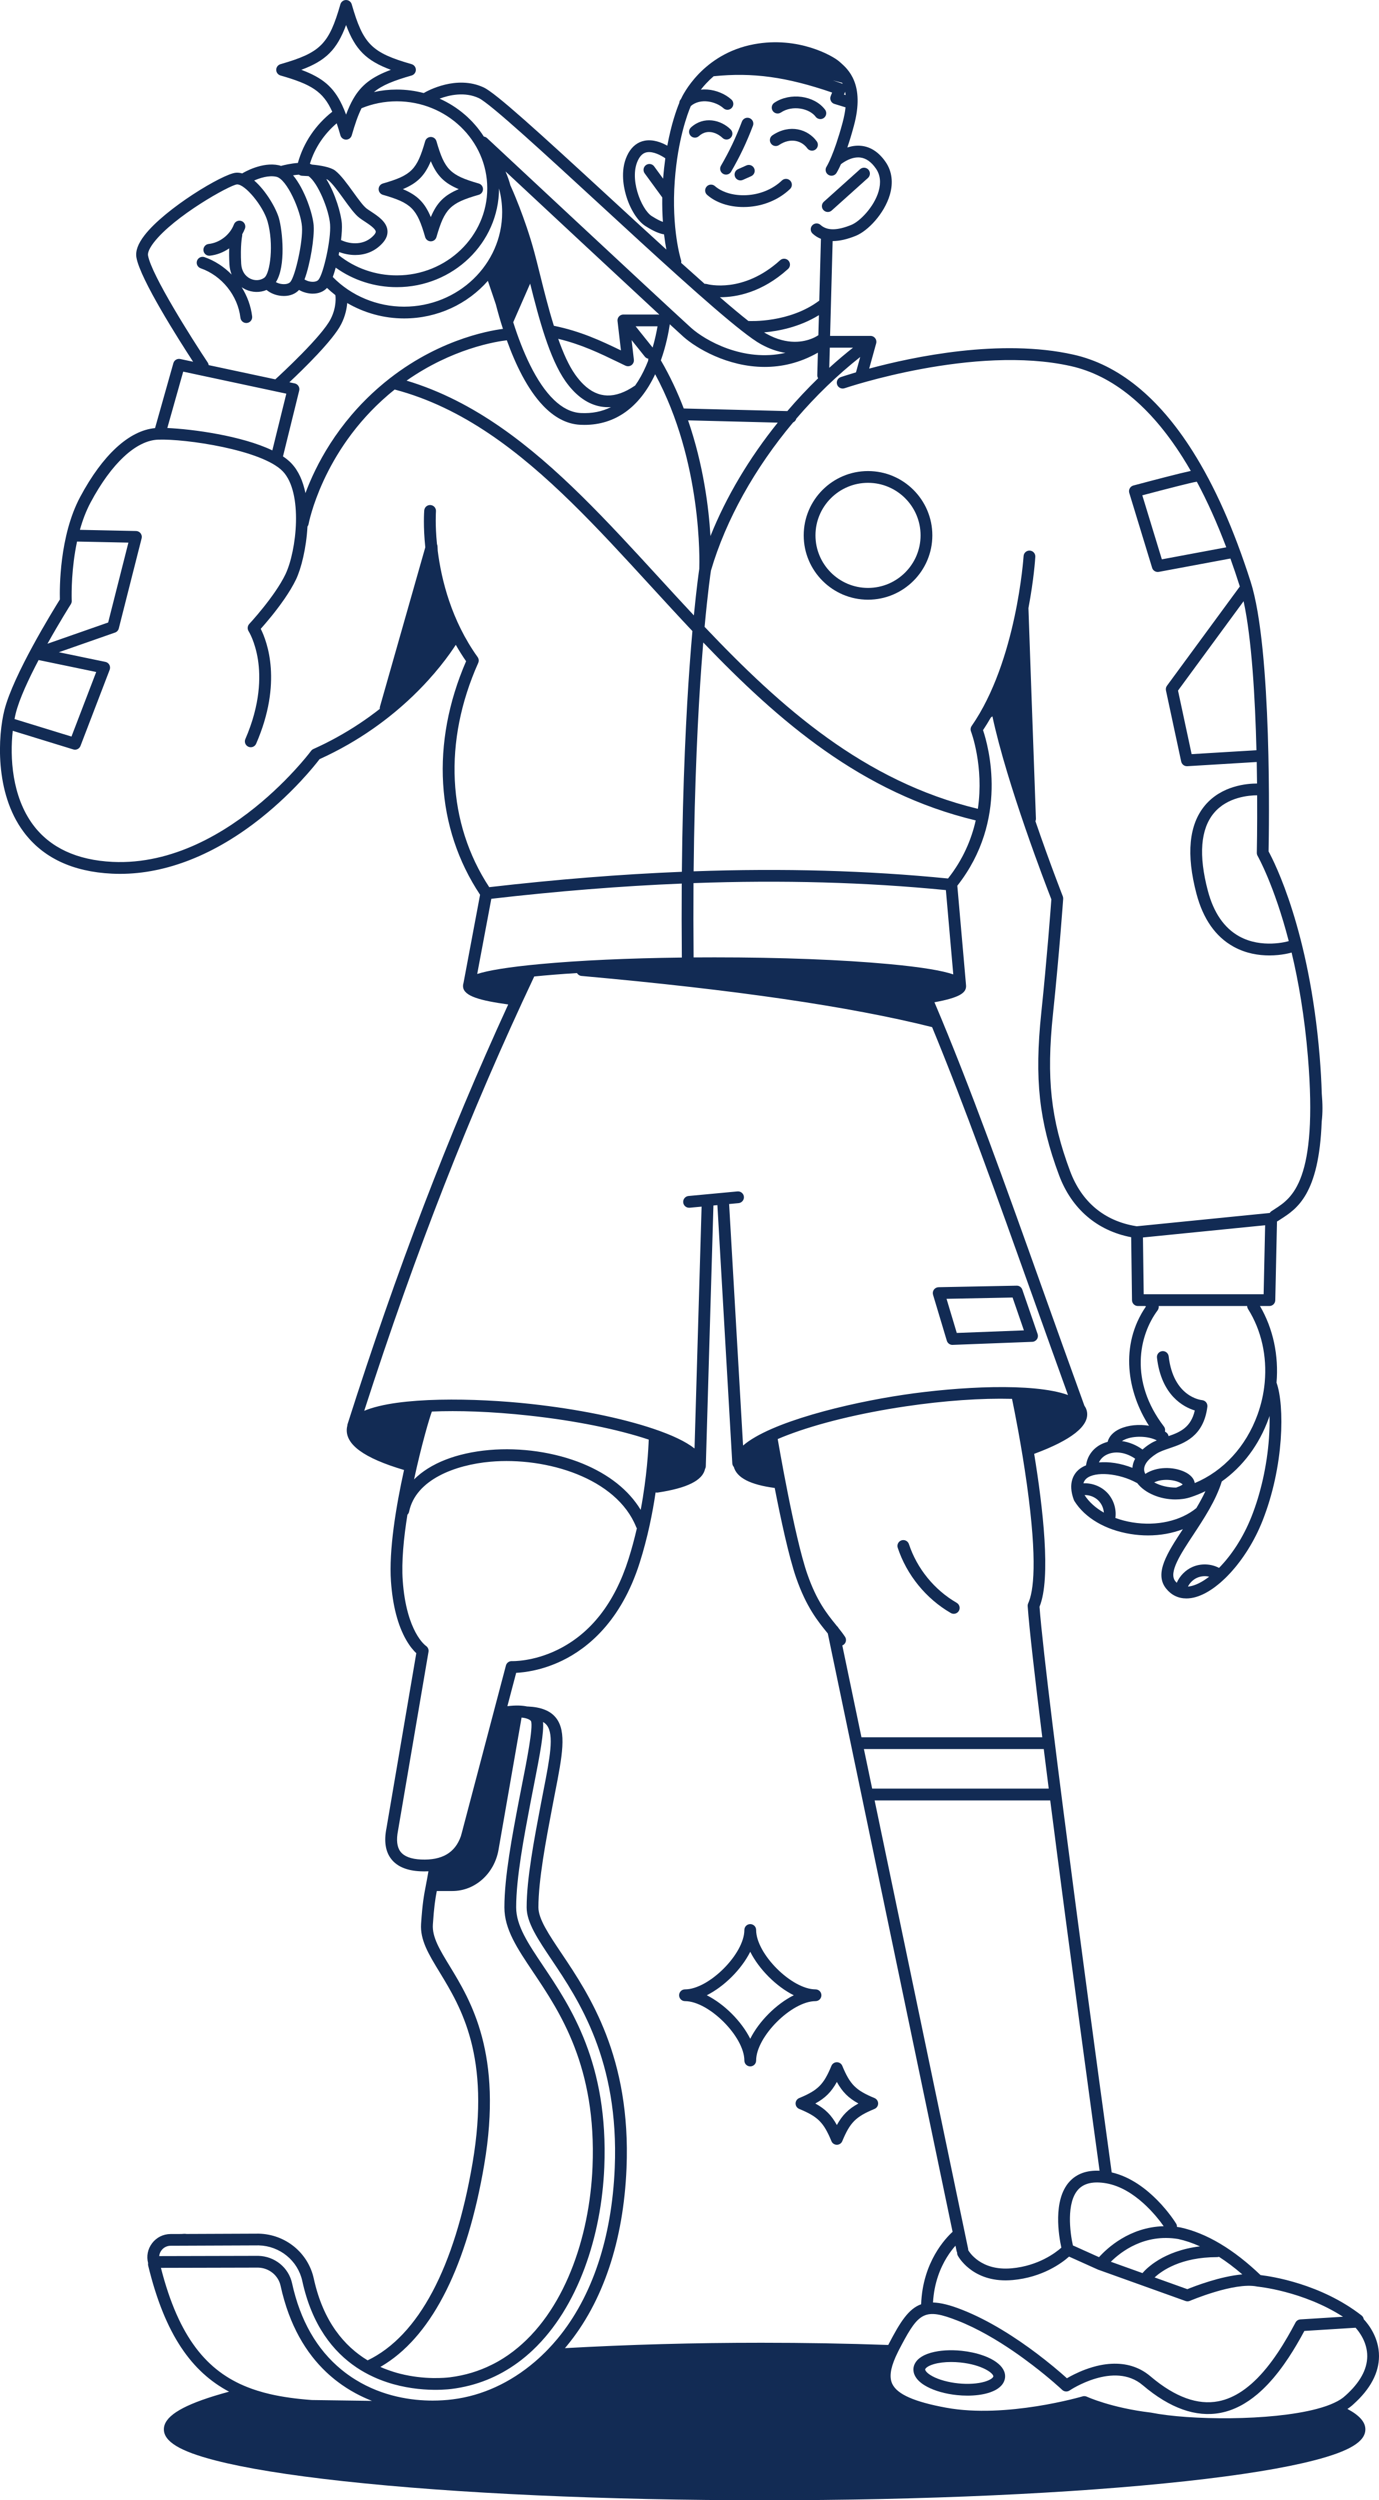 <?xml version="1.0" encoding="UTF-8"?>
<svg id="Ebene_2" data-name="Ebene 2" xmlns="http://www.w3.org/2000/svg" viewBox="0 0 702.93 1274.39">
  <defs>
    <style>
      .cls-1 {
        fill: #122b54;
      }
    </style>
  </defs>
  <g id="Ebene_1-2" data-name="Ebene 1">
    <g>
      <path class="cls-1" d="M349.16,1020c12.17,0,30.27,18.11,30.27,30.27,0,1.66,1.35,3,3,3s3-1.34,3-3c0-12.16,18.11-30.27,30.28-30.27,1.65,0,3-1.34,3-3s-1.35-3-3-3c-12.17,0-30.28-18.1-30.28-30.27,0-1.66-1.34-3-3-3s-3,1.34-3,3c0,12.17-18.1,30.27-30.27,30.27-1.65,0-3,1.35-3,3s1.35,3,3,3ZM382.43,994.83c4.46,8.91,13.26,17.72,22.18,22.17-8.92,4.46-17.72,13.26-22.18,22.18-4.45-8.92-13.26-17.72-22.17-22.18,8.91-4.45,17.72-13.26,22.17-22.17Z"/>
      <path class="cls-1" d="M407.4,1069.4c-1.13.46-1.86,1.55-1.86,2.77s.73,2.31,1.86,2.77c9.54,3.95,12.46,6.87,16.41,16.42.46,1.12,1.56,1.85,2.77,1.85s2.31-.73,2.77-1.85c3.96-9.55,6.87-12.47,16.42-16.42,1.12-.46,1.85-1.56,1.85-2.77s-.73-2.31-1.85-2.77c-9.55-3.96-12.46-6.87-16.42-16.42-.46-1.12-1.55-1.85-2.77-1.85s-2.31.73-2.77,1.85c-3.95,9.55-6.87,12.46-16.41,16.42ZM426.58,1061.18c2.78,5.08,5.91,8.21,10.99,10.99-5.08,2.78-8.21,5.91-10.99,10.99-2.78-5.08-5.91-8.21-10.99-10.99,5.08-2.78,8.21-5.91,10.99-10.99Z"/>
      <path class="cls-1" d="M686.85,1227.84c1.15-.75,2.18-1.55,3.06-2.39,8.63-7.74,13.01-15.99,13.02-24.51.02-9.51-5.49-16.37-7.78-18.81-.11-.74-.49-1.44-1.13-1.94-20.79-16.17-45.96-19.91-51.47-20.56-13.8-13.2-27.51-21.36-40.77-24.27-.05-.01-.1-.02-.15-.03-.56-.09-1.12-.18-1.68-.25.03-.58-.11-1.17-.44-1.7-.55-.91-13.5-21.64-32.83-26.08-3.16-22.98-33.34-242.99-36.8-288.32,5.98-14.52,1.67-51.09-2.72-77.94,18.93-7,28-14.15,26.95-21.25-.18-1.19-.63-2.28-1.34-3.28h0c-7.38-20.31-14.49-40.22-21.36-59.48-18.86-52.88-36.77-103.08-55.08-146.17,12.86-2.33,15.92-4.81,16.11-7.92.01-.11.01-.22.01-.33,0-.06,0-.13-.01-.19v-.07l-.05-.57v-.07s-4.41-50.25-4.41-50.25c26.42-33.56,15.84-71.23,13.11-79.3,1.4-2.09,2.73-4.25,3.99-6.45l.79-.6c7.4,34.7,27.43,86.58,30.05,93.29-.32,4.36-2.17,29.38-5.15,57.96-3.52,33.63-1.15,55.25,9.06,82.63,6.39,17.15,19.43,28.34,36.78,31.63l.42,32.11c.02,1.64,1.36,2.96,3,2.96h3.77l.33.23c-13.62,19.87-9.38,43.89,1.56,60.8-4.99-.84-10.54-.36-14.79,1.55-3.38,1.52-5.57,3.85-6.31,6.67-.7.18-1.38.4-2.05.67-4.96,1.99-8.26,6.17-8.94,11.28-1.48.6-2.74,1.35-3.75,2.22-2.32,2.01-5.72,6.69-2.46,15.43.07.19.16.37.27.55,5.39,8.62,15.83,14.75,28.65,16.81,2.98.48,5.94.72,8.86.72,6.29,0,12.36-1.09,17.79-3.18-7.96,12.09-14.7,22.51-8.58,30.22,2.66,3.35,6.21,5.08,10.36,5.08.78,0,1.57-.06,2.38-.18,12.6-1.86,28.25-18.76,36.4-39.3,11.14-28.09,11.3-58.96,7.18-70.51,1.17-13.79-1.7-27.53-8.44-39.06h4.8c1.63,0,2.96-1.31,3-2.94l.88-40.15c.18-.07.35-.17.52-.28.48-.32.99-.65,1.51-.98,8.05-5.18,19.39-12.49,20.75-49.54,0-.02,0-.05,0-.07.55-4.54.5-9.07.04-14.29-.01-.09-.01-.17-.01-.26-.16-5.75-.51-12.05-1.08-18.97-5.29-63.93-22.97-98.65-26.03-104.24.22-10.43,1.82-103.22-9.15-137.52-8.61-26.89-18.3-48.67-29.63-66.59-17.37-27.45-37.78-43.97-60.68-49.1-37.08-8.32-81.6,1.05-104.12,7.13l3.5-12.63.07-.25c.04-.14.07-.27.08-.4,0-.02,0-.04,0-.06.01-.11.02-.23.02-.34h0c0-.14,0-.27-.03-.4-.01-.14-.04-.27-.08-.4,0-.04-.02-.08-.03-.12,0,0-.01-.03-.02-.04-.05-.15-.11-.3-.18-.44-.1-.18-.21-.35-.34-.5-.05-.07-.11-.13-.17-.19-.11-.12-.24-.23-.38-.33-.06-.04-.12-.08-.18-.12-.06-.04-.12-.07-.18-.1-.05-.04-.1-.06-.16-.08-.06-.03-.12-.06-.18-.08-.05-.03-.11-.04-.17-.06-.03,0-.06-.02-.09-.03-.01,0-.02-.01-.03,0-.26-.08-.52-.11-.77-.11h-20.61l1.31-48.34h0s.05,0,.07,0c3.48,0,7.43-.91,11.84-2.72,6.07-2.5,14.38-11.17,17.23-20.81,1.85-6.28,1.1-12.1-2.17-16.83-3.38-4.88-7.51-7.63-12.27-8.17-2.61-.3-5.07.13-7.21.85,1.03-3.03,2.16-6.68,3.33-11.04,5.76-21.33-2.97-28.91-7.17-32.55l-.38-.33c-3.14-2.74-20.69-12.92-43.26-8.74-26.4,4.89-36.51,26.16-37.22,27.72-.03.05-.07.15-.12.26-.02.02-.03.03-.05.05-.51.54-.77,1.23-.81,1.92-1.43,3.47-4.07,10.83-6.09,21.78-2.94-1.65-7.26-3.36-11.58-2.54-3.44.65-6.28,2.82-8.24,6.28-4.28,7.57-2.64,16.64-1.28,21.37,2.02,7.05,5.89,13.24,9.85,15.79,4.38,2.82,7.44,3.98,9.58,4.3.36,3.01.79,5.61,1.2,7.76,0,0,0,0,0,0-9.87-8.98-20.19-18.48-30.1-27.61-35.12-32.35-56.89-52.19-63.05-55.05-13.8-6.41-28.51,1.67-30.55,2.87-4.38-1.16-9-1.78-13.76-1.78-3.97,0-7.87.44-11.62,1.28,4.25-3.55,10.14-5.84,19.21-8.45,1.28-.37,2.17-1.55,2.17-2.88s-.89-2.52-2.17-2.89c-20.39-5.86-24.67-10.14-30.53-30.53-.37-1.29-1.55-2.17-2.89-2.17s-2.51.88-2.88,2.17c-5.86,20.39-10.14,24.67-30.53,30.53-1.29.37-2.18,1.55-2.18,2.89s.89,2.51,2.18,2.88c15.54,4.47,21.72,8.02,26.38,18.48-8.36,6.57-14.64,15.61-17.52,26.1h0c-3.59.26-7,1.07-8.63,1.51-.37-.14-.75-.26-1.13-.34-8.42-1.8-17.5,3.48-18.64,4.17-.86-.26-1.71-.39-2.56-.39-.21,0-.43,0-.64.03-6.63.55-36.05,18.25-46.58,31.89-3.35,4.33-4.69,8.04-4.12,11.34,1.92,11.03,21.79,42.23,28.89,53.12l-6.55-1.4c-1.55-.33-3.08.6-3.51,2.12l-9.34,33.1c-13.21,1.24-26.72,13.65-38.19,35.13-10.61,19.9-10.47,46.75-10.33,52.23-3.53,5.65-23.82,38.57-28.29,56.45-3.16,12.63-5.18,41.83,9.79,61.97,9.79,13.19,24.96,20.36,45.07,21.33,1.36.06,2.72.1,4.08.1,23.73,0,48.53-9.83,72.01-28.58,16.7-13.34,27.36-26.79,29.72-29.89,41.04-18.59,62.69-47.84,69.44-58.27,1.59,2.8,3.33,5.6,5.25,8.36-18.08,41.74-15.5,84.96,7.13,119.03l-8.45,45c-.15.43-.22.86-.23,1.29-.01.1-.01.19-.01.28,0,.12.01.23.02.34h0c.4,4.8,8.75,7.02,23.01,9.01-30.58,66.62-56.78,135.12-81.87,213.86-.1.3-.14.61-.14.91-.11.4-.19.8-.24,1.22-.9,8.24,8.63,15.22,29.15,21.29-4.11,18.58-7.78,41.03-6.67,56.74.87,12.34,3.47,22.38,7.74,29.85,1.96,3.44,3.88,5.58,5.18,6.79l-15.22,89.28c-1.32,6.61-.49,11.88,2.47,15.66,2.99,3.83,7.98,5.92,14.84,6.23.68.03,1.34.05,1.99.05.72,0,1.42-.02,2.11-.06-.48,2.89-.91,5.07-1.29,7.06-1.01,5.22-1.74,8.98-2.46,19.7-.55,8.29,3.83,15.47,9.37,24.57,11.02,18.12,26.13,42.93,16.87,97.33-9.08,53.32-27.55,88.11-53.41,100.59-.02.01-.05.02-.07.04-11.79-7.14-22.66-19.71-27.45-41.67-2.87-13.15-14.37-22.58-28.06-22.92l-36.78.16c-.74-.12-1.63-.11-2.63.01h-.04l-5.51.02c-3.74.02-7.18,1.74-9.43,4.73-2.2,2.92-2.92,6.58-2,10.1h0c-.08.41-.07.83.03,1.25,8.58,35.47,22.43,54.31,41.24,64.28-2.68.72-5.21,1.45-7.57,2.18-17.51,5.43-25.67,10.84-25.67,17.01s8.04,11.15,26.08,15.81c15.41,3.99,37.42,7.56,65.41,10.62,57.37,6.27,133.63,9.73,214.73,9.73s157.36-3.46,214.74-9.73c27.99-3.06,50-6.63,65.41-10.62,18.03-4.66,26.08-9.54,26.08-15.81,0-3.68-2.96-7.09-9.15-10.39ZM169.15,1211.62c1.05.9,2.11,1.74,3.19,2.55,5.65,4.24,11.55,7.34,17.27,9.58l-30.67-.44c-7.65-.56-14.76-1.49-21.36-3.03h-.01c-2.15-.5-4.24-1.06-6.28-1.71t-.02,0c-1.79-.56-3.54-1.18-5.25-1.86-20.41-8.11-34.88-25.1-43.99-60.76l49.53-.13c5.59.14,10.31,3.96,11.47,9.28,4.45,20.38,13.12,34.36,23.22,43.93.96.9,1.92,1.77,2.9,2.59ZM261.54,1198.56c-1.56,1.2-3.18,2.33-4.84,3.38-1.99,1.27-4.05,2.43-6.18,3.47-6.41,3.18-13.45,5.35-21.11,6.31-2.45.3-13,1.32-25.3-1.77-2.27-.57-4.59-1.29-6.95-2.18h-.02c-1.08-.4-2.17-.84-3.26-1.33.9-.51,1.79-1.05,2.67-1.63h.01c24.28-15.63,41.58-50.44,50.25-101.36,9.64-56.61-6.79-83.59-17.66-101.45-4.99-8.19-8.93-14.66-8.5-21.05.6-9.05,1.19-12.81,2-17.08h7.96c11.5,0,21.38-8.83,23.5-20.98l11.76-67.44c3.02.31,4.42,1.23,4.8,1.81.01,0,.02.02.02.04,1.2,3.03-2.36,21.01-4.48,31.75-.58,2.9-1.14,5.73-1.64,8.39-3.5,18.36-7.46,39.17-7.46,54.76,0,11.16,6.5,20.84,14.72,33.09,13.63,20.33,32.31,48.16,30.21,99.17-1.49,36.34-14.6,74.37-40.5,94.1ZM214.58,947.81c-5.03-.23-8.52-1.55-10.39-3.94-1.83-2.34-2.27-5.96-1.29-10.87l15.53-91.07c.2-1.17-.34-2.37-1.33-3.03-.1-.06-9.96-6.95-11.82-33.33-.67-9.51.48-21.51,2.4-33.52.42-.41.73-.94.86-1.55,3.38-16.36,23.6-23.87,41.39-25.44,28.58-2.53,64.35,8.29,74.36,33.3.09.22.2.42.35.61h0c-1.18,5.15-2.6,10.45-4.28,15.76-7.08,22.32-19.21,37.85-36.06,46.14-12.58,6.19-23.27,5.83-23.37,5.82-1.42-.07-2.68.87-3.04,2.23l-21.96,83.27c-.01.06-.02.11-.04.16-.02.12-.05.24-.08.35-.31,1.14-.6,2.19-.87,3.16,0,.04-.02.07-.03.1-2.97,8.46-9.66,12.34-20.33,11.85ZM250.45,458.12c33.81-3.9,66.08-6.48,97.06-7.76-.08,11.87-.07,24.44.05,37.71-27.22.33-52.37,1.48-72.13,3.32-16.93,1.58-26.64,3.29-32.18,5.05l7.2-38.32ZM155.7,251.36c-1.22-6-3.5-11.39-7.24-15.28-1.17-1.22-2.59-2.37-4.21-3.45l8.27-33.55c.19-.79.06-1.62-.37-2.31-.43-.69-1.12-1.17-1.92-1.34l-2.73-.58c6.98-6.55,22.29-21.43,26.44-29.66,2.07-4.1,2.82-7.88,3.05-10.74,8.67,5.07,18.7,7.86,29.01,7.86,17.1,0,32.42-7.45,42.69-19.16h0s4.02,11.88,4.02,11.88l.03.08c.99,3.85,2.19,8.1,3.63,12.53-7.59.96-35.63,5.97-62.78,29.4-21.8,18.82-32.71,40.37-37.9,54.32ZM159.91,115.08c-.42-5.95-4.55-18.53-10.52-25.71.96-.15,1.98-.28,2.99-.35.47.35,1.05.57,1.68.58,1.03.03,2.12.1,3.21.18,4.81,3.38,10.47,17.31,10.99,24.62.55,7.71-3.45,25.31-5.91,28.18-.75.88-1.99,1.06-2.9,1.06h-.03c-1.88,0-3.5-.72-4.2-1.2,2.95-7.95,5.1-21.38,4.67-27.37ZM174.26,113.97c-.34-4.71-3.23-15.22-7.94-22.68.39.14.7.29.9.44,2.22,1.73,5.28,5.96,7.97,9.69,3.05,4.22,5.68,7.86,8.07,9.66.81.61,1.71,1.2,2.66,1.83,2.16,1.43,5.42,3.58,5.61,5.1.07.6-.49,1.36-.97,1.89-4.77,5.25-11.82,4.68-16.4,2.6-.1-.05-.21-.07-.32-.11.4-3.34.56-6.33.42-8.41ZM171.13,136.42c8.96,6.45,19.84,9.95,31.1,9.95,28.73,0,52.09-22.55,52.14-50.3,1.06,3.92,1.6,8,1.6,12.16,0,26.51-22.42,48.08-49.98,48.08-13.76,0-26.94-5.5-36.36-15.12.53-1.44,1.03-3.05,1.5-4.76ZM389.49,169.42c7.13-.62,17.97-2.63,27.94-8.79l-.28,10.23c-.58.39-1.57.98-2.93,1.56h-.01c-4.44,1.89-12.77,3.66-23.48-2.26-.18-.1-.37-.2-.56-.32h-.01c-.22-.13-.43-.27-.67-.42ZM436.32,189.79c-4.47,1.32-7.23,2.25-7.75,2.43-1.57.53-2.4,2.24-1.86,3.81.53,1.56,2.24,2.4,3.81,1.86.65-.22,66.11-22.33,115.36-11.28,21.29,4.78,40.44,20.41,56.92,46.46,1.42,2.25,2.82,4.57,4.2,6.96-5.52,1.18-18.37,4.53-29.27,7.44-.79.21-1.45.73-1.85,1.44-.4.71-.48,1.55-.25,2.33l11.65,38.18c.39,1.28,1.57,2.12,2.87,2.12.18,0,.36-.02.55-.05l36.48-6.8c1.57,4.37,3.1,8.9,4.6,13.59.07.22.14.44.21.66l-37.14,50.59c-.51.69-.7,1.56-.52,2.4l7.77,36.24c.3,1.39,1.52,2.37,2.93,2.37.06,0,.12,0,.18,0l35.39-2.14c.07,3.79.12,7.46.16,10.97-5.02-.01-18.01,1.02-26.51,11.12-8.22,9.77-9.69,24.95-4.35,45.12,3.37,12.77,9.7,21.81,18.81,26.88,6.35,3.54,12.97,4.51,18.33,4.51,6.34,0,10.93-1.36,11.28-1.47.02,0,.04,0,.06-.02,3.48,14.59,6.59,32.35,8.32,53.2,5.24,63.29-8.13,71.9-16.98,77.6-.55.35-1.08.69-1.59,1.03-.37.25-.67.56-.89.92l-67.8,6.78c-.18-.03-.39-.07-.65-.11-15.96-2.67-27.49-12.36-33.33-28.03-9.85-26.4-12.13-47.31-8.73-79.91,3.29-31.42,5.2-58.57,5.22-58.84.03-.44-.04-.89-.2-1.3-.13-.33-6.73-17.18-13.95-38.28.18-.4.27-.85.25-1.32-1.3-36.18-3.77-104.98-3.81-107.08h0c0-.08,0-.13-.01-.2h0c2.76-14.55,3.46-25.18,3.51-26.15.11-1.65-1.15-3.08-2.81-3.18-1.65-.1-3.07,1.16-3.17,2.81-.04.53-3.56,53.58-26.47,86.58-.57.82-.7,1.87-.34,2.79.11.27,6.68,17.75,3.5,39.44-58.13-13.99-100.49-51.83-139.29-92.75,1.63-17.78,3.03-27.35,3.23-28.63v-.02c7.6-25.95,22.51-52.45,41.9-75.56.79-.36,1.39-1.06,1.62-1.91,9.87-11.53,20.85-22.17,32.58-31.44l-2.17,7.85ZM625.07,278.97l-32.83,6.13-9.96-32.63c12.46-3.3,25.49-6.63,27.37-6.87h.03c.13,0,.26-.02.39-.05,5.36,9.98,10.34,21.06,15,33.42ZM640.64,434.65c-.01.56.13,1.1.4,1.58.13.23,8.5,14.96,15.89,43.47-.12,0-.24.04-.36.08-.13.04-13.39,3.92-24.99-2.57-7.6-4.25-12.95-12.04-15.88-23.15-4.8-18.14-3.75-31.49,3.11-39.68,6.87-8.2,18-9,22-9.01.1,16.98-.16,28.94-.17,29.28ZM640.46,382.4l-33.04,1.99-6.94-32.4,33.43-45.54c4.18,19.33,5.9,49.65,6.55,75.95ZM362.15,273.23c-.87-14.38-3.55-36.14-11.41-58.97l45.71,1.16c-14.49,18.01-26.33,37.84-34.3,57.81ZM422.7,187.49l.28-10.28h11.84c-4.14,3.27-8.18,6.7-12.12,10.28ZM416.91,179.75l-.31,11.43c-.02.6.14,1.16.43,1.63-5.48,5.32-10.73,10.92-15.7,16.73l-52.79-1.33c-3.14-8.21-6.98-16.48-11.67-24.53,2.6-7.31,3.92-14.12,4.55-18.39,3.48,3.21,5.94,5.46,7.03,6.43,6.35,5.64,22.35,15.31,41.34,15.31,8.63,0,17.89-2,27.12-7.28ZM270.24,144.56c4.38,17.54,9.84,38.25,18.08,49.86,1.15,1.62,2.34,3.1,3.58,4.42,5.38,5.79,11.51,8.71,18.08,8.71.48,0,.97-.02,1.46-.05-4.57,2.3-9.69,3.31-15.32,3.03-5.01-.24-9.58-2.72-13.7-6.68-9.13-8.73-16.08-24.67-20.81-39.6l8.63-19.69ZM323.74,196.53c-.08.04-.16.09-.24.14-10,6.79-18.58,6.56-26.09-.74-1.44-1.41-2.84-3.06-4.2-4.98-3.27-4.6-6.14-11.07-8.67-18.25,11.86,2.85,21.04,7.29,30.72,11.97.6.29,1.2.58,1.8.87.59.28,1.18.57,1.77.85.41.2.86.29,1.3.29.61,0,1.22-.18,1.74-.55.89-.64,1.36-1.71,1.24-2.79l-1.16-9.99,6.73,8.42c.47.6,1.13.96,1.83,1.08-.09.32-.13.66-.11,1-.36.93-.75,1.87-1.16,2.81-1.64,3.72-3.47,7.02-5.5,9.87ZM332.67,177.15l-8.67-10.83h11.17c-.51,2.94-1.29,6.72-2.5,10.83ZM335.99,160.3s0,.04-.01.1c-.22-.05-.45-.08-.69-.08h-17.53c-.12,0-.23,0-.35.02-.33.04-.64.13-.93.27-.11.05-.21.11-.31.17-.02,0-.03.02-.05.03-.1.07-.2.14-.29.22-.11.08-.21.18-.3.29-.2.21-.35.45-.47.7-.05.1-.09.21-.13.31-.08.22-.13.44-.15.66-.01.11-.02.21-.02.32,0,.12.01.23.02.35l.02.16,1.72,14.79c-10.43-5.03-20.47-9.73-34.15-12.55-.01,0-.03,0-.04,0-2.77-8.85-5.09-18.2-7.07-26.16-1.03-4.15-2-8.06-2.92-11.46-4.74-17.56-11.71-32.97-12-33.61-.04-.09-.09-.18-.15-.27h0s0-.02,0-.02c-.66-2.44-1.5-4.83-2.51-7.16h0c20.32,18.95,58.31,54.37,78.31,72.89v.04ZM239.1,177.95c10.12-3.36,17.45-4.3,19.25-4.5,4.39,12.23,10.46,24.93,18.51,33.35,5.4,5.65,11.69,9.37,18.97,9.72.7.04,1.39.05,2.07.05,15.69,0,28.1-8.88,36.06-25.82,24.05,44.51,22.61,95.84,22.49,99.19v.02c-.18,1.2-1.34,9.13-2.76,23.72-6.04-6.45-12-12.96-17.94-19.44-26.25-28.64-51.58-56.28-80.16-76.2-15.02-10.47-30.94-18.8-48.35-24.03,11.54-8.09,22.82-13.05,31.86-16.06ZM357.51,339.82c.32-4.41.64-8.53.96-12.35,38.49,40.16,80.84,76.82,138.89,90.7-2.17,9.65-6.44,19.88-14.12,29.61-41.01-4.07-83.95-5.3-129.67-3.66.46-46.25,2.28-81.24,3.94-104.3ZM482.15,453.69l3.77,42.97c-5.41-1.84-15.2-3.63-32.86-5.27-23.74-2.21-55.28-3.42-88.81-3.42-3.59,0-7.15,0-10.69.04-.12-13.33-.12-25.96-.05-37.88,45.36-1.64,87.97-.44,128.64,3.56ZM272.32,497.72h.01c6.35-.64,13.61-1.24,21.77-1.75.47.81,1.32,1.39,2.32,1.48,78.22,7.02,136.65,15.55,178.63,26.06.03,0,.05,0,.08.02,16.75,40.56,33.28,86.9,50.63,135.51,6.02,16.9,12.23,34.28,18.64,52.01-17.8-6.41-56.15-4.23-83.75-.13-28.75,4.27-68.06,13.92-81.88,25.89l-7.11-123.11,4.83-.45c1.65-.16,2.86-1.62,2.71-3.27-.16-1.65-1.62-2.85-3.27-2.71l-24.97,2.34c-1.65.16-2.86,1.62-2.7,3.27.14,1.56,1.45,2.72,2.98,2.72.09,0,.19,0,.28,0l6.11-.57-3.6,123.27c-4.38-3.46-11.36-6.81-20.92-10.03-16.49-5.55-38.68-10.05-62.5-12.66-28.27-3.1-67.56-3.83-84.95,3.5,26.3-81.49,53.94-152.08,86.66-221.38ZM640.64,1165.45c.11.03.21.04.32.05.26.03,23.22,2.22,43.62,15.36l-21.75,1.36c-1.04.07-1.97.67-2.46,1.59-5.15,9.73-12.18,21.63-21.13,30.03h-.01c-.93.87-1.88,1.71-2.85,2.49-1.06.86-2.14,1.67-3.24,2.42-3.76,2.54-7.81,4.38-12.14,5.21-10.47,2.01-21.95-2.14-34.12-12.36-.17-.13-.34-.28-.51-.42-1.5-1.28-3.1-2.36-4.8-3.26-5.9-3.12-12.94-3.92-20.75-2.35h-.03c-1.29.26-2.56.58-3.89.97-1.31.39-2.56.81-3.74,1.25-4.05,1.52-7.33,3.27-9.31,4.43-1.47-1.33-3.83-3.4-6.88-5.93-1.26-1.04-2.64-2.16-4.13-3.33-1.38-1.09-2.85-2.24-4.41-3.41-10.22-7.7-23.93-16.73-38.13-22.29-6-2.35-10.75-3.56-14.71-3.66.56-10.05,3.78-17.7,7.05-23.02,1.54-2.49,3.1-4.47,4.4-5.94l.57,2.75c.06.28.16.54.28.78-.04.52.07,1.06.34,1.56.29.54,6.93,12.6,24.34,12.6,1.17,0,2.38-.06,3.64-.17,15.26-1.38,25.07-8.7,28.73-11.95l14.87,6.69c.05.03.12.05.18.06t.02.01s.01,0,.02,0l.18.06h.01s44.08,15.81,44.08,15.81c.32.12.67.18,1.01.18.4,0,.8-.08,1.18-.24.23-.1,22.56-9.59,34.06-7.36.03,0,.06.02.09.02ZM685.87,1221.01s-.05.05-.08.07c-1.41,1.36-3.35,2.58-5.71,3.67-1.26.59-2.63,1.14-4.12,1.66h0c-1.53.53-3.18,1.02-4.93,1.48-23.5,6.16-64.66,5.77-84.33,1.84-.08,0-.16-.02-.23-.03-20.09-2.41-32.38-8.04-32.5-8.1-.4-.18-.84-.28-1.27-.28-.29,0-.58.04-.86.13-.38.11-38.95,11.41-69.6,5.77-16.11-2.97-24.81-6.79-27.36-12.03-1.59-3.26-1.1-7.61,1.62-13.81.42-.93.88-1.91,1.39-2.93.18-.37.38-.75.58-1.14.33-.63.65-1.23.96-1.82,8.97-16.99,12.15-19.12,28.69-12.64,10.14,3.96,20.18,9.92,28.76,15.81,1.66,1.14,3.26,2.28,4.8,3.4,1.56,1.13,3.05,2.25,4.46,3.33,9.18,7,15.19,12.65,15.31,12.76,1.02.97,2.58,1.09,3.75.3.22-.15,22.67-15.15,37.29-2.7,13.82,11.75,27.15,16.5,39.64,14.11,7.02-1.35,13.3-4.86,18.86-9.57.94-.79,1.85-1.62,2.75-2.48.86-.81,1.7-1.66,2.52-2.53,7.75-8.19,13.9-18.38,18.63-27.18l26.11-1.63c1.81,2.02,5.97,7.41,5.94,14.53-.03,6.73-3.76,13.47-11.06,20.01ZM286.22,995.63c-6.58-9.8-11.77-17.54-11.77-23.43,0-13.96,3.8-33.92,7.15-51.53.46-2.43.91-4.76,1.35-7,3.64-18.65,6.04-30.98.48-38.04-2.84-3.61-7.57-5.52-14.45-5.82-.09,0-.19,0-.28,0-2.48-.53-5.76-.7-10.07-.15l4.48-17c4.19-.2,13.23-1.25,23.53-6.26,12.74-6.19,29.93-19.86,39.44-49.86,4.04-12.75,6.55-25.28,8.1-35.83.22.05.45.08.68.08.15,0,.3,0,.45-.03,14.97-2.25,22.86-6.19,24.08-12.03.23-.41.36-.88.38-1.38l3.89-132.9,2.02-.19,7.6,131.62c.04.7.32,1.34.77,1.83,1.57,5.56,8.42,9.07,20.85,10.71,3.05,15.66,7.22,35.13,10.94,45.84,5.16,14.83,11,22.03,15.69,27.81.15.18.29.36.43.54l63.61,304.97c-3.48,3.16-15.27,15.38-16.03,36.92-6.42,2.3-10.67,9.04-16.4,20.04-.12.23-.25.47-.37.71-21.26-.75-42.93-1.13-64.7-1.13-34.09,0-67.85.94-100.1,2.75.31-.37.62-.74.93-1.11,18.41-22.24,28.94-53.57,30.46-90.59,2.33-56.67-19.01-88.48-33.14-109.54ZM220.15,719.48c13.26-.56,29.93-.09,49.81,2.09,23.15,2.53,44.68,6.87,60.72,12.21-.15,4.52-.87,18.61-4.09,35.82-6.04-9.99-16.15-18.06-29.64-23.6-14.19-5.81-31.52-8.33-47.55-6.92-16.86,1.5-30.17,6.83-38.33,14.98,3.7-17.3,7.95-31.73,9.08-34.58ZM515.87,713.01c1.21,5.83,4.84,23.93,7.58,43.65,5.47,39.37,3.38,54.65.66,60.55-.21.46-.3.96-.27,1.47.86,11.79,3.7,36.52,7.45,66.83h-92.17l-9.76-46.81c.19-.07.37-.16.54-.28,1.38-.92,1.75-2.78.83-4.16-1.02-1.53-2.14-2.97-3.31-4.44-.21-.42-.5-.78-.86-1.06-.12-.15-.24-.3-.37-.46-4.62-5.71-9.87-12.17-14.68-26.02-6.59-18.95-14.98-68.22-15.07-68.72,0-.02,0-.04,0-.06,1.51-.66,3.15-1.32,4.92-2,15.73-6.02,37.1-11.22,60.18-14.65,19.79-2.93,38.75-4.26,54.34-3.84ZM440.37,891.51h91.67c.81,6.52,1.66,13.27,2.54,20.17h-90l-4.21-20.17ZM633.26,1159.28c-11.15.95-24.17,5.96-28.03,7.53l-16.68-5.98c3.66-3.41,13.38-10.35,31.79-10.35.36,0,.7-.06,1.01-.17,3.93,2.52,7.91,5.52,11.91,8.97ZM611.67,1144.99c-18.77,2.28-27.52,11.51-29.3,13.63l-16.13-5.78c5.16-5.13,17.17-14.42,34.32-11.6,3.65.8,7.36,2.05,11.11,3.75ZM560.21,1150.5l-13.31-5.99c-1.54-6.79-3.39-21.83,2.71-28.49,2.96-3.23,7.76-4.3,14.26-3.17,14.5,2.52,25.73,16.79,29.31,21.87-17.42.43-28.96,11.31-32.97,15.78ZM545.18,1111.97c-8.63,9.43-5.45,27.87-4.16,33.68-2.96,2.62-11.75,9.3-25.36,10.53-15.86,1.45-21.78-8.65-22.12-9.26h0c.01-.26-.01-.51-.06-.76l-47.65-228.48h89.51c9.78,76.5,22.51,169.42,25.16,188.76-6.53-.31-11.67,1.55-15.32,5.53ZM582.99,659.69l-.38-28.94,62.28-6.23-.77,35.17h-61.13ZM636.19,667.24c6.81,10.85,9.71,24.07,8.49,37.35-.01.16-.03.31-.05.47v.06c-.53,5.33-1.72,10.67-3.59,15.86-5.88,16.31-17.43,28.85-32.03,34.96-.33-2.31-2.23-4.39-5.35-5.81-5.55-2.52-13.91-2.78-19.86,1.14-.03-.06-.06-.12-.09-.18-1.93-4.02,2.01-7.68,5.65-10.04,1.82-1.18,4.25-2.01,6.83-2.88,7.31-2.48,17.32-5.88,19.26-21.14.1-.81-.14-1.62-.64-2.26-.51-.63-1.27-1.03-2.08-1.11-.59-.06-14.62-1.61-17.01-22.33-.19-1.65-1.68-2.83-3.33-2.64-1.64.19-2.83,1.68-2.64,3.32,2.23,19.31,13.62,25.18,19.28,26.92-1.95,8.59-7.39,11.01-13.36,13.08-.12-.72-.51-1.38-1.14-1.85-.23-.17-.46-.34-.71-.5.22-.85.06-1.8-.52-2.55-17.67-23.11-12.78-46.34-3.23-59.2.49-.66.67-1.46.57-2.22h45.09c.01.54.16,1.07.46,1.55ZM646.83,733.19c-1,13.78-4.16,27.93-8.89,39.85-4.33,10.92-10.42,19.91-16.55,26.13-4.14-2.18-9.29-2.36-13.57-.47-3.54,1.57-6.43,4.52-7.99,8.06-.26-.25-.51-.53-.75-.83-3.49-4.41,2.68-13.77,9.21-23.67,5.39-8.18,11.49-17.44,14.45-26.99,0-.05.03-.09.03-.14,10.7-7.57,19.08-18.69,23.92-32.12.15-.43.3-.85.45-1.28.08,3.36,0,7.19-.31,11.46ZM605.54,808.7c1-1.98,2.67-3.61,4.7-4.51,1.91-.84,4.09-1.02,6.12-.54-3.66,2.82-7.15,4.54-10.12,4.97-.24.04-.47.06-.7.08ZM552.91,762.16s-.03-.07-.04-.11c2.62-.06,5.25.98,7.08,2.85,1.6,1.63,2.57,3.84,2.73,6.1-4.17-2.37-7.54-5.39-9.77-8.84ZM564.78,741.17c4.18-1.68,9.41-.74,13.84,2.34-.89,1.66-1.29,3.24-1.38,4.66-6.08-2.41-12.06-3.2-17.07-2.76,1.1-2.46,3.22-3.68,4.61-4.24ZM589.66,734.17c-1.25.53-2.45,1.12-3.56,1.84-1.45.94-2.68,1.89-3.71,2.82-3.23-2.33-6.86-3.79-10.48-4.28.46-.33.98-.6,1.45-.81,4.62-2.08,12.02-1.8,16.3.43ZM600,758.05c-.15.05-.3.12-.44.19h-.01c-3.88.03-8.04-.89-11.22-2.66,2.94-1.41,6.53-1.52,9.33-1.03,2.94.51,4.6,1.51,5.2,2.09-.36.3-1.17.83-2.86,1.41ZM568.56,773.71c.64-4.69-1.01-9.65-4.33-13.02-3.09-3.14-7.58-4.85-11.97-4.63.27-.97.78-1.77,1.52-2.42,4.38-3.79,16.54-2.78,25.52,2.12.12.07.25.13.38.17,3.88,5.14,11.72,8.36,19.49,8.36,2.7,0,5.39-.38,7.9-1.22,2.54-.84,5-1.84,7.38-3.01-1.35,2.92-2.94,5.79-4.62,8.62,0,0,0,0-.01.02-8.02,6.56-20.17,9.28-32.55,7.28-3.06-.49-5.99-1.26-8.71-2.27ZM429.28,42.21c.09.18.18.36.26.54-.13-.07-.27-.15-.42-.2-1.55-.55-3.07-1.07-4.56-1.58,1.57.39,3.15.81,4.72,1.23ZM430.8,46.75c.1.54.19,1.11.26,1.71l-.84-.26.58-1.45ZM337.9,113.1c-1.21-.42-3.07-1.28-5.73-2.99-5.28-3.39-11.92-19.71-6.59-29.15,1.09-1.93,2.44-3.02,4.11-3.34,3.25-.62,7.34,1.6,9.45,3.07h0c-.45,3.22-.84,6.68-1.12,10.38l-4.57-6.26c-.98-1.34-2.85-1.63-4.19-.65-1.34.98-1.63,2.85-.65,4.19l8.97,12.28c-.07,4.56.07,8.74.33,12.47,0,0,0,0,0,0ZM347.14,132.56c-.05-.16-5-15.94-3.18-40.54,1.55-20.93,6.53-34.12,8.17-37.97,4.91-4.24,12.85-2.33,16.67,1.13.57.52,1.3.78,2.01.78.82,0,1.63-.33,2.22-.99,1.11-1.23,1.02-3.12-.21-4.24-3.14-2.84-7.7-4.75-12.2-5.09-1.16-.09-2.28-.06-3.38.05,1.67-2.12,3.83-4.5,6.53-6.83,19.87-2.03,37.06.31,60.39,8.31l-.73,1.82c-.31.78-.28,1.65.08,2.41.36.76,1.02,1.33,1.82,1.57l5.67,1.74c-.24,2.32-.73,4.92-1.52,7.87-4.46,16.49-8.05,22.21-8.14,22.34-.91,1.38-.53,3.23.84,4.15,1.38.92,3.24.55,4.16-.83.08-.11.94-1.44,2.31-4.53,1.29-1.02,5.42-3.92,9.85-3.42,2.96.35,5.64,2.24,7.98,5.62,2.24,3.23,2.69,7.17,1.35,11.71-2.35,7.97-9.6,15.25-13.76,16.96-7.35,3.03-12.52,3.05-15.79.08-1.23-1.11-3.12-1.02-4.24.2s-1.02,3.12.2,4.24c1.26,1.15,2.67,2.02,4.22,2.64h0s-.85,31.49-.85,31.49c-15.28,11.46-35.42,10.4-35.74,10.39-.13,0-.26,0-.38,0-4.1-3.23-9.03-7.36-14.53-12.12.04,0,.08,0,.13,0,8.21,0,21.32-2.36,34.61-14.41,1.23-1.11,1.32-3.01.21-4.24-1.11-1.23-3.01-1.32-4.24-.21-18.77,17.03-36.67,12.34-37.43,12.12-.36-.1-.72-.12-1.08-.09-3.81-3.38-7.82-6.96-11.95-10.68,0,0,0,0,0,0,.09-.47.08-.97-.08-1.46ZM244.03,49.99c5.74,2.67,34.09,28.78,61.5,54.02,27.69,25.51,56.14,51.7,72.5,64.53h.01c4.08,3.2,7.41,5.57,9.79,6.88,4.53,2.5,8.73,3.85,12.53,4.44-21.56,4.87-41.04-6.5-47.92-12.63-.4-.36-1-.9-1.78-1.62-15.49-14.12-101.47-94.36-102.38-95.22-.48-.44-1.05-.7-1.65-.77-5.36-8.4-13.21-15.17-22.55-19.34,4.98-1.86,12.8-3.61,19.95-.29ZM176.41,12.76c4.66,12.54,10.29,18.16,22.83,22.83-9.52,3.54-15.06,7.63-19.21,14.88h0c-1.32,2.31-2.5,4.92-3.62,7.94-.66-1.77-1.33-3.4-2.05-4.91-4.33-9.2-10-13.91-20.77-17.91,12.54-4.67,18.16-10.29,22.82-22.83ZM171.63,62.85c.63,1.87,1.26,3.91,1.9,6.15.37,1.29,1.54,2.17,2.88,2.17s2.52-.88,2.89-2.17c1.66-5.77,3.19-10.25,5-13.84h0c5.55-2.27,11.63-3.52,17.94-3.52,25.44,0,46.14,19.9,46.14,44.36s-20.7,44.37-46.14,44.37c-10.87,0-21.32-3.66-29.62-10.35.1-.52.2-1.04.29-1.56,2.43.93,5.25,1.53,8.17,1.53,4.8,0,9.87-1.62,13.91-6.07,1.94-2.13,2.77-4.38,2.49-6.67-.53-4.26-4.82-7.09-8.26-9.36-.87-.58-1.7-1.12-2.37-1.62-1.66-1.25-4.4-5.03-6.81-8.37-3.07-4.25-6.25-8.65-9.15-10.91-2.41-1.87-7.75-2.72-11.91-3.1-.33-.16-.67-.3-1.01-.41h0c2.47-8.13,7.3-15.22,13.65-20.63ZM140.85,90.09c5.38,1.15,12.51,17.43,13.08,25.42.55,7.71-3.45,25.31-5.91,28.18-.75.87-2.28,1.29-4.11,1.11-1.29-.12-2.42-.51-3.27-.99,5.17-8.08,3.39-26.1,1.52-32.65-1.42-4.97-6.56-13.96-12.59-19.15,2.89-1.28,7.35-2.76,11.28-1.92ZM105.9,184.8c-7.88-11.82-28.71-44.67-30.44-54.57-.15-.85.03-2.83,2.9-6.57,10.4-13.54,38.82-29.33,42.39-29.65,4.03-.33,13.37,10.91,15.62,18.8,3.3,11.54,1.36,26.57-1.64,28.75-1.99,1.44-4.71,1.64-7.1.5-2.79-1.32-4.5-4.1-4.69-7.62-.52-9.29.48-14.04.48-14.08.07-.31.07-.63.04-.93.53-.92,1-1.89,1.39-2.88.59-1.55-.18-3.28-1.73-3.88-1.55-.59-3.28.18-3.88,1.73-2.04,5.33-7.22,9.33-12.89,9.96-1.65.18-2.83,1.67-2.65,3.32.17,1.53,1.47,2.67,2.98,2.67.11,0,.22,0,.34-.02,3.52-.39,6.89-1.73,9.81-3.74-.07,2.24-.06,4.97.12,8.19.1,1.84.49,3.58,1.13,5.17-3.87-3.94-8.58-7.05-13.83-8.88-1.56-.55-3.27.28-3.82,1.85-.54,1.56.28,3.27,1.85,3.82,10.79,3.76,18.94,13.91,20.28,25.25.18,1.53,1.48,2.65,2.98,2.65.12,0,.24,0,.36-.02,1.65-.19,2.82-1.69,2.63-3.33-.63-5.31-2.52-10.39-5.34-14.89.6.41,1.23.78,1.89,1.1,3.5,1.66,7.44,1.73,10.8.29,1.9,1.61,4.57,2.73,7.47,3.01.46.04.92.07,1.36.07,3.17,0,5.92-1.1,7.72-3.09,1.84,1.09,4.25,1.82,6.61,1.9.14,0,.28,0,.42,0,2.95,0,5.48-1.03,7.23-2.92,1.36,1.29,2.78,2.52,4.26,3.66.09.54.81,5.82-2.36,12.11-4.5,8.93-25.4,28.22-28.25,30.83l-33.96-7.25c-.06-.44-.2-.88-.47-1.27ZM93.39,189.43l52.56,11.23-7.13,28.91c-15.62-7.51-40.89-10.87-53.53-11.41h0l8.1-28.73ZM60.61,295.67l-5.48,21.63-30.94,10.82c6.23-11.13,11.79-19.97,11.91-20.15.33-.52.49-1.13.46-1.75,0-.02-.01-.3-.03-.79-.07-3.23-.14-15.87,2.74-29.4l26.18.55-4.84,19.09ZM8.06,363.46c1.81-7.23,6.54-17.38,11.62-27.03l29.36,6.09-12.61,32.91-29.03-8.93c.21-1.1.43-2.12.66-3.04ZM171.42,375.97c-3.7,2.04-7.59,3.98-11.67,5.81-.47.21-.88.54-1.19.96-.09.12-1.88,2.52-5.15,6.28h-.01c-4.29,4.94-11.12,12.21-19.96,19.71-18.33,15.54-45.29,32.03-76.05,30.58-18.23-.88-31.87-7.24-40.55-18.91-10.79-14.54-11.83-34.45-10.34-47.9l30.84,9.49c.3.09.59.14.89.14,1.21,0,2.34-.74,2.8-1.93l14.88-38.82c.31-.83.25-1.74-.17-2.52-.42-.77-1.16-1.32-2.02-1.49l-23.71-4.92,28.62-10.02c.95-.33,1.67-1.12,1.92-2.09l5.75-22.71,5.89-23.23c.23-.89.04-1.83-.52-2.56-.55-.73-1.41-1.16-2.32-1.18l-28.62-.6c1.34-4.8,3.11-9.57,5.43-13.91,10.63-19.94,23.17-31.62,34.41-32.05,13.76-.54,53.02,5.17,63.56,16.13,10.41,10.83,7.1,40.54,1.36,52.52-5.42,11.28-18.31,25.16-18.44,25.3-.1.1-.18.21-.26.33-.69.98-.72,2.31-.07,3.35.04.05,3.33,5.27,4.77,14.59,1.33,8.62,1.29,22.62-6.42,40.37-.66,1.52.04,3.29,1.56,3.95s3.28-.04,3.94-1.56c13.54-31.16,5.58-52.12,2.34-58.56,1.28-1.43,3.28-3.73,5.54-6.52,4.22-5.23,9.36-12.22,12.44-18.65,2.6-5.4,5.25-15.9,5.84-26.95h0c.28-.38.48-.81.57-1.3.07-.36,6.92-36.78,40.22-65.51,1.22-1.05,2.45-2.07,3.67-3.04,17.42,4.61,33.36,12.51,48.4,22.67,29.14,19.68,54.95,47.84,81.73,77.07,7.15,7.8,14.33,15.63,21.63,23.38-.46,5.22-.94,11.09-1.41,17.59-1.68,23.21-3.52,58.49-3.97,105.1-31.34,1.28-63.98,3.89-98.19,7.84-21.42-32.67-23.49-74.21-5.61-114.3.43-.97.32-2.1-.3-2.97-13.39-18.7-18.47-39.39-20.34-54.18v-.06c-.04-.73-.08-1.48-.11-2.24-.02-.39-.11-.76-.27-1.1-1-9.97-.53-16.53-.52-16.69.13-1.65-1.1-3.1-2.75-3.23-1.65-.14-3.1,1.09-3.23,2.75-.06.71-.59,7.99.54,18.79h0s-21.98,77.25-21.98,77.25l-1.12,3.93c-.11.39-.14.79-.09,1.18-6.45,5.06-13.83,10.07-22.18,14.64ZM131.84,1144.49c10.83.27,19.99,7.76,22.26,18.2,4.91,22.53,15.71,36.03,27.69,44.05,1.33.9,2.68,1.72,4.04,2.48h.01c1.58.89,3.15,1.69,4.73,2.4,18,8.21,36.13,6.48,39.59,6.05,12.82-1.6,24-6.3,33.57-13.26,1.44-1.03,2.84-2.13,4.2-3.28,1.26-1.04,2.48-2.13,3.68-3.27,23.17-21.91,34.99-58.29,36.42-93.16,2.18-52.96-17.12-81.74-31.22-102.75-7.65-11.41-13.7-20.42-13.7-29.75,0-15.03,3.91-35.54,7.35-53.65.5-2.63,1.06-5.45,1.63-8.33,3.38-17.1,5.18-27.19,4.72-32.52.78.46,1.41,1.01,1.91,1.64,3.86,4.9,1.54,16.77-1.66,33.19-.44,2.24-.89,4.58-1.36,7.02-3.4,17.87-7.25,38.12-7.25,52.65,0,7.71,5.64,16.12,12.79,26.78,13.69,20.4,34.37,51.24,32.12,105.94-1.46,35.7-11.52,65.79-29.08,87.02-1.56,1.89-3.18,3.7-4.84,5.43-1.06,1.11-2.14,2.19-3.24,3.22-1.16,1.12-2.35,2.18-3.55,3.21-12.4,10.62-26.83,17.29-41.83,19.16-3.38.43-6.84.64-10.28.64-10.38,0-25.28-1.93-39.42-10.71-1.23-.76-2.45-1.57-3.66-2.44-.02-.02-.05-.03-.07-.05-1.14-.82-2.25-1.67-3.33-2.56-12.59-10.32-21.04-25.11-25.17-44.01-1.75-8.04-8.82-13.8-17.26-14.01l-50.47.13c.1-1.05.49-2.06,1.15-2.93,1.11-1.48,2.81-2.33,4.66-2.34l44.87-.19Z"/>
      <path class="cls-1" d="M397.1,73.92c6.1-4.07,11.73-2,14.38,1.64.59.81,1.5,1.24,2.43,1.24.61,0,1.23-.19,1.76-.57,1.34-.97,1.64-2.85.66-4.19-4.42-6.07-13.58-9.09-22.56-3.1-1.38.92-1.75,2.78-.83,4.16.92,1.38,2.78,1.75,4.16.83Z"/>
      <path class="cls-1" d="M398.58,91.99c-10.1,9.61-26.66,9.42-34.17,2.85-1.25-1.09-3.14-.97-4.23.28-1.09,1.25-.97,3.14.28,4.23,4.53,3.97,11.19,6.18,18.48,6.18.59,0,1.18-.01,1.77-.04,8.42-.41,16.23-3.66,22-9.15,1.2-1.14,1.25-3.04.11-4.24-1.14-1.2-3.04-1.25-4.24-.11Z"/>
      <path class="cls-1" d="M398.05,57.35c5.95-3.97,14.56-2.07,17.72,2.15.59.79,1.49,1.2,2.4,1.2.63,0,1.26-.2,1.8-.6,1.33-.99,1.59-2.88.6-4.2-5.44-7.25-17.76-8.94-25.85-3.54-1.38.92-1.75,2.78-.83,4.16.92,1.38,2.78,1.75,4.16.83Z"/>
      <path class="cls-1" d="M356.26,69.38c4.75-4.35,10.24-.86,11.96.86.59.59,1.35.88,2.12.88s1.54-.29,2.12-.88c1.17-1.17,1.17-3.07,0-4.24-4.96-4.96-13.74-7-20.25-1.04-1.22,1.12-1.3,3.02-.18,4.24,1.12,1.22,3.02,1.3,4.24.18Z"/>
      <path class="cls-1" d="M368.59,88.6c.47.27.99.4,1.5.4,1.04,0,2.05-.54,2.6-1.5,4.6-7.98,7.82-14.77,11.12-23.42.59-1.55-.19-3.28-1.74-3.87-1.55-.59-3.28.19-3.87,1.74-3.17,8.33-6.27,14.87-10.71,22.55-.83,1.43-.33,3.27,1.1,4.1Z"/>
      <path class="cls-1" d="M380.48,84.32l-4.26,1.9c-1.51.67-2.2,2.45-1.52,3.96.5,1.12,1.59,1.78,2.74,1.78.41,0,.82-.08,1.22-.26l4.26-1.9c1.51-.67,2.2-2.45,1.52-3.96s-2.45-2.19-3.96-1.52Z"/>
      <path class="cls-1" d="M419.73,107.06c.59.66,1.41,1,2.23,1,.71,0,1.43-.25,2-.77l18.47-16.58c1.23-1.11,1.34-3,.23-4.24-1.11-1.23-3-1.33-4.24-.23l-18.47,16.58c-1.23,1.11-1.34,3-.23,4.24Z"/>
      <path class="cls-1" d="M442.46,305.67c18.08,0,32.79-14.71,32.79-32.79s-14.71-32.78-32.79-32.78-32.78,14.7-32.78,32.78,14.7,32.79,32.78,32.79ZM442.46,246.1c14.77,0,26.79,12.01,26.79,26.78s-12.02,26.79-26.79,26.79-26.78-12.02-26.78-26.79,12.01-26.78,26.78-26.78Z"/>
      <path class="cls-1" d="M195.17,99.3c14.55,4.18,17.37,7,21.55,21.54.37,1.29,1.54,2.17,2.88,2.17s2.51-.88,2.88-2.17c4.18-14.54,7-17.36,21.55-21.54,1.29-.37,2.17-1.55,2.17-2.89s-.88-2.51-2.17-2.88c-14.55-4.18-17.37-7-21.55-21.55-.37-1.28-1.54-2.17-2.88-2.17s-2.51.89-2.88,2.17c-4.18,14.55-7,17.37-21.55,21.55-1.28.37-2.17,1.55-2.17,2.88s.89,2.52,2.17,2.89ZM219.6,82.16c3.07,7.36,6.89,11.19,14.25,14.25-7.36,3.07-11.18,6.89-14.25,14.25-3.07-7.36-6.89-11.18-14.25-14.25,7.36-3.06,11.18-6.89,14.25-14.25Z"/>
      <path class="cls-1" d="M482.63,683.37c.38,1.27,1.55,2.14,2.87,2.14.04,0,.08-.01.12-.01l40.57-1.56c.95-.03,1.82-.52,2.36-1.3.54-.78.67-1.77.36-2.67l-7.8-22.63c-.43-1.23-1.6-2.08-2.9-2.02l-39.79.78c-.93.02-1.81.47-2.36,1.23-.55.76-.72,1.73-.45,2.63l7.02,23.41ZM516.15,661.36l5.77,16.74-34.21,1.32-5.22-17.4,33.66-.66Z"/>
      <path class="cls-1" d="M487.67,816.97c-11.37-6.56-20.25-17.47-24.36-29.93-.52-1.57-2.22-2.43-3.79-1.91-1.58.52-2.43,2.22-1.91,3.79,4.57,13.84,14.43,25.96,27.06,33.25.47.27.99.4,1.5.4,1.03,0,2.04-.54,2.6-1.5.83-1.43.33-3.27-1.1-4.1Z"/>
      <path class="cls-1" d="M507.95,1204.06c-1.84-1.35-4.15-2.5-6.74-3.42h.08s-.06,0-.09,0h-.01c-3.37-1.2-7.2-2.03-11.06-2.43-5.65-.58-11.11-.24-15.43.96h-.07c-.1.03-.17.07-.29.1-2.46.72-4.24,1.64-5.52,2.62-2.4,1.84-3.05,3.89-3.19,5.21-.21,2.03.41,5.97,6.93,9.44,4.01,2.15,9.43,3.66,15.24,4.26,1.81.19,3.6.28,5.34.28,3.85,0,7.45-.45,10.46-1.33,7.09-2.08,8.5-5.8,8.71-7.84.31-3.04-1.41-5.69-4.36-7.84ZM501.91,1213.98c-3.58,1.05-8.5,1.36-13.49.84-4.99-.51-9.74-1.82-13.04-3.58-2.86-1.53-3.84-2.98-3.78-3.53.05-.56,1.31-1.78,4.42-2.69,2.45-.72,5.52-1.09,8.81-1.09,1.53,0,3.1.08,4.69.24,11.28,1.17,16.98,5.57,16.82,7.12-.06.55-1.31,1.77-4.43,2.69Z"/>
    </g>
  </g>
</svg>